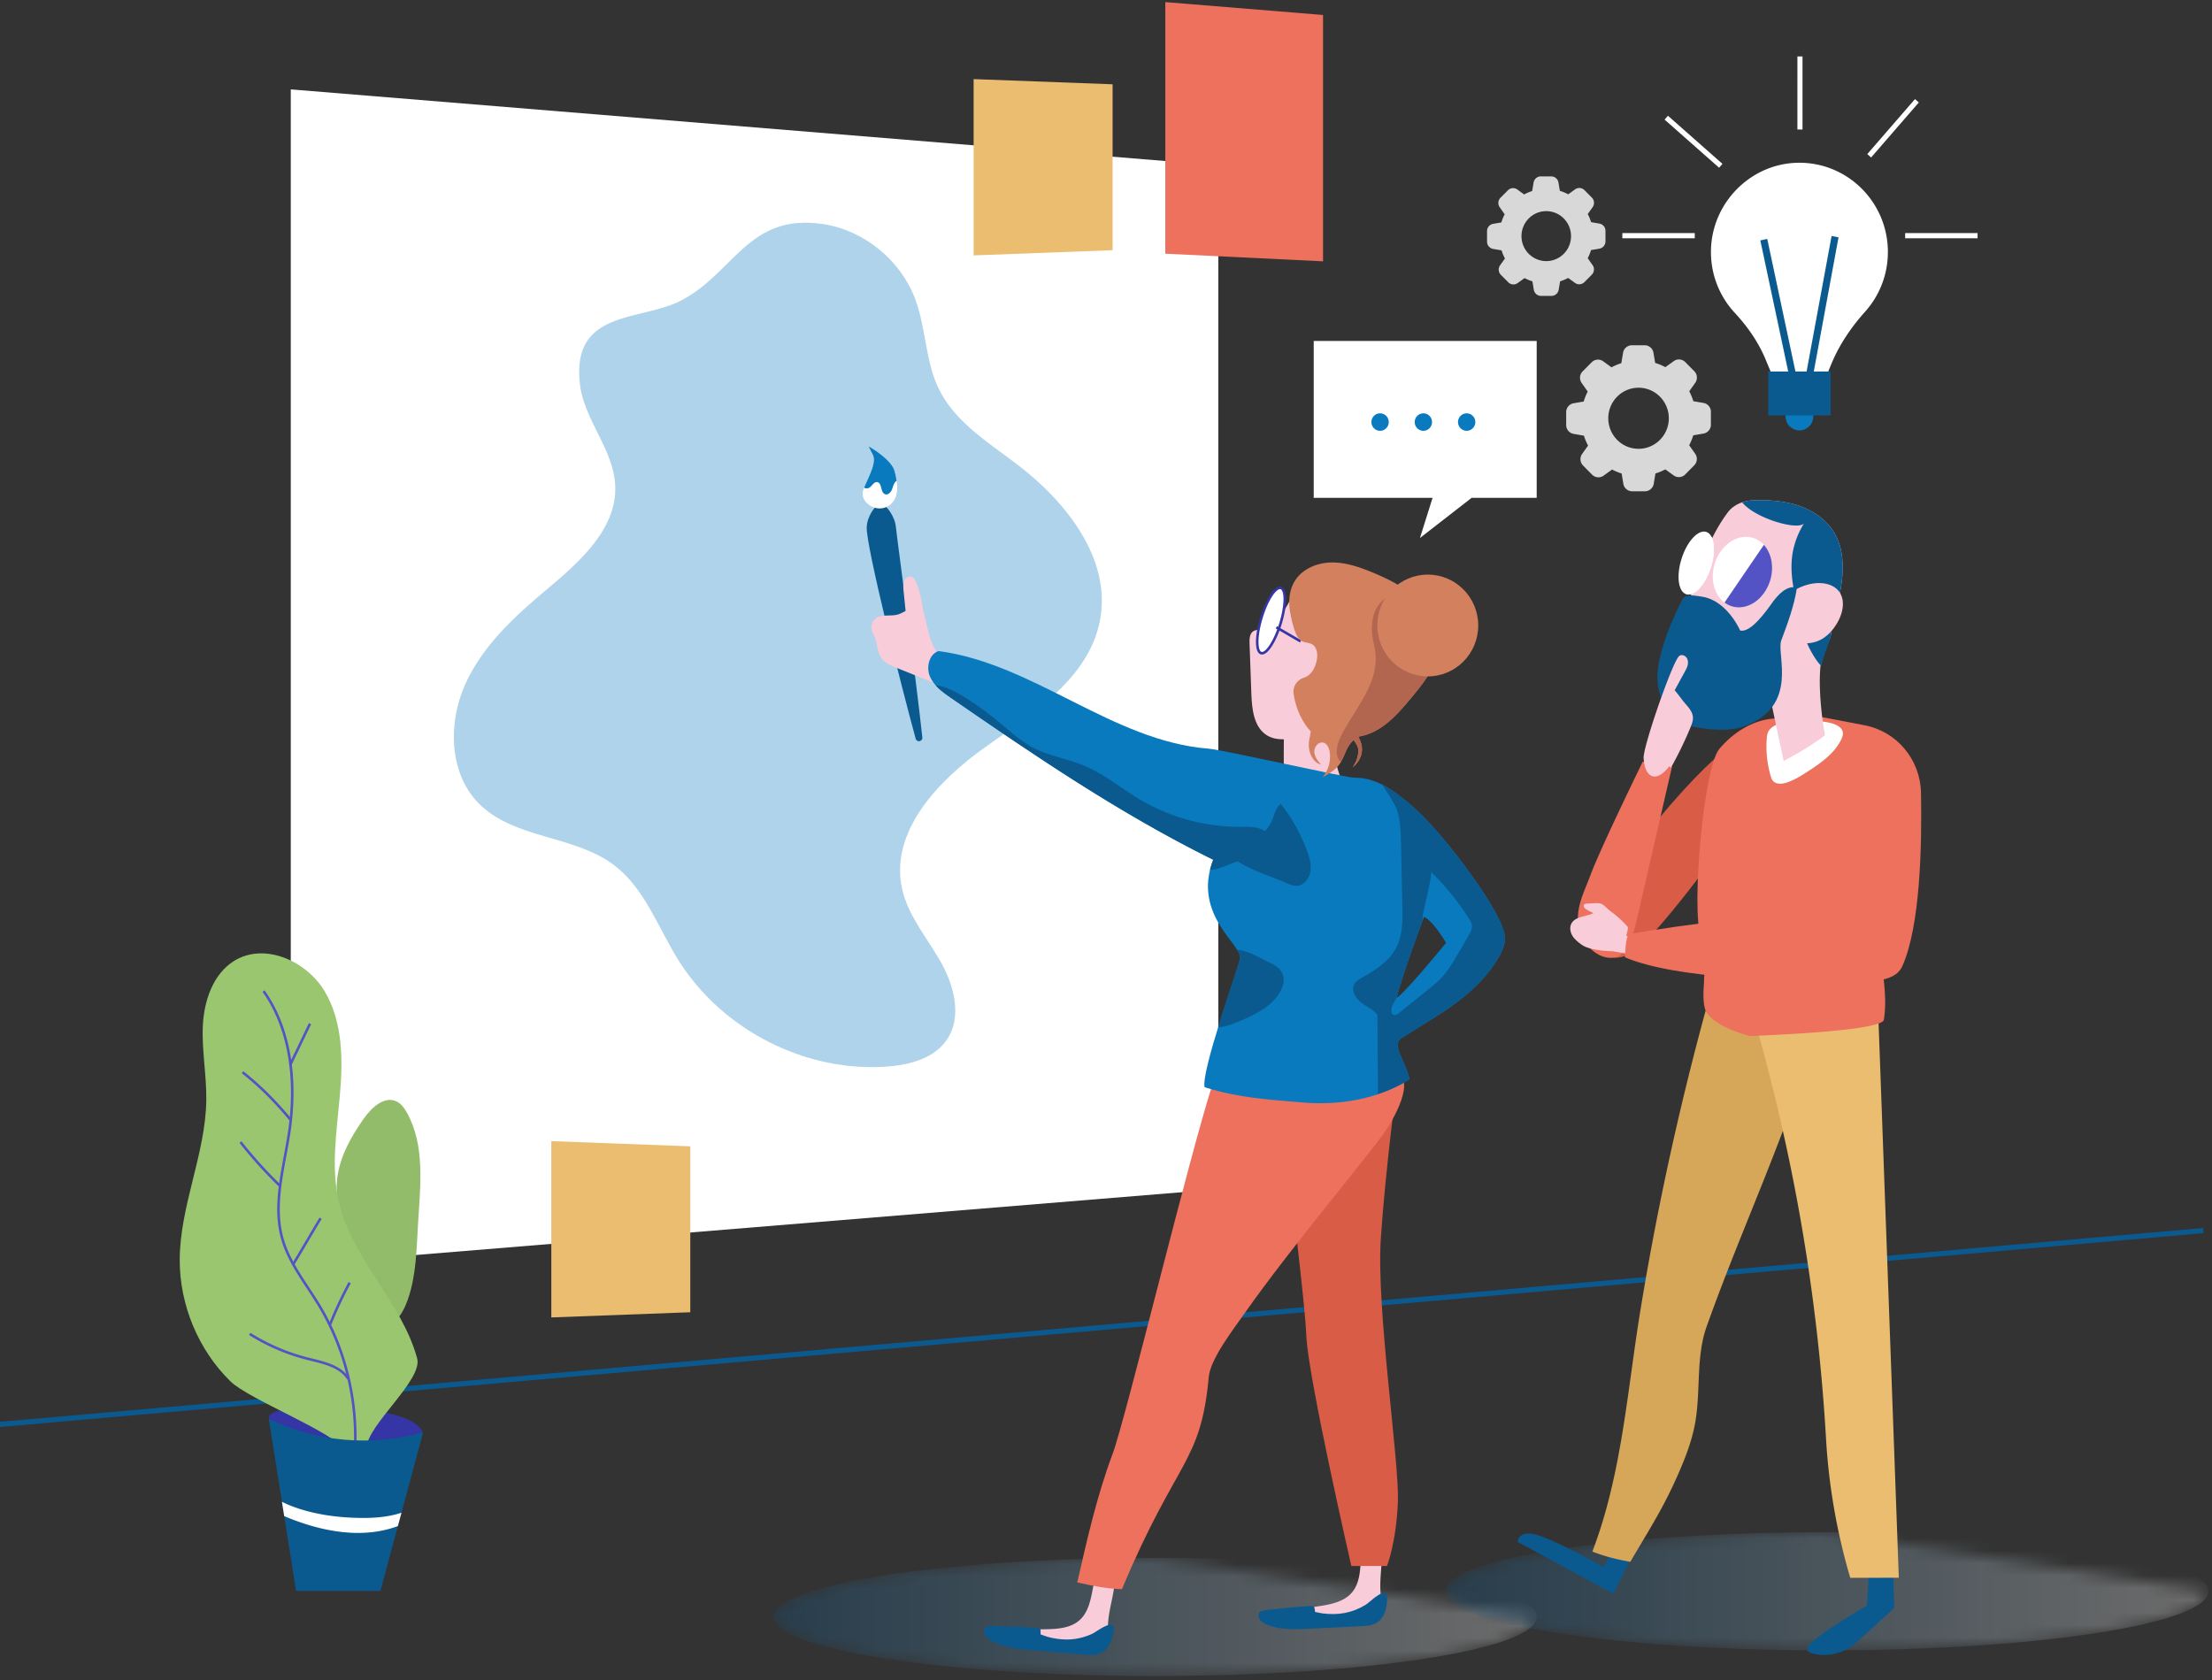 <svg xmlns="http://www.w3.org/2000/svg" xmlns:xlink="http://www.w3.org/1999/xlink" width="179" height="136" viewBox="0 0 179 136">
    <rect x="0" y="0" width="179" height="136" fill="#333333" stroke="none"/>
    <defs>
        <path id="a" d="M61.768 4.78c0 2.638-13.827 4.778-30.884 4.778C13.827 9.558 0 7.418 0 4.78 0 2.14 13.827 0 30.884 0"/>
        <linearGradient id="b" x1="0%" x2="96.575%" y1="50%" y2="50%">
            <stop offset="0%" stop-color="#0A5A90"/>
            <stop offset="100%" stop-color="#FFF"/>
        </linearGradient>
        <path id="d" d="M61.768 4.78c0 2.638-13.828 4.778-30.884 4.778C13.827 9.558 0 7.418 0 4.78 0 2.14 13.827 0 30.884 0"/>
        <path id="f" d="M3.842.553C2.156 1.65.895 3.384.224 5.303.77 9.767 1.573 16.49 1.849 19.743c.253.03.506.047.758.038 1.448-.054 2.82-.67 4.057-1.434a16.83 16.83 0 0 0 1.322-.916c-.076-1.588-.094-3.035-.017-4.204C8.346 7.525 9.35.048 9.35.048L3.842.552z"/>
        <linearGradient id="g" x1="50%" x2="50%" y1="100%" y2="0%">
            <stop offset="0%" stop-color="#FFF" stop-opacity="0"/>
            <stop offset="100%"/>
        </linearGradient>
        <path id="i" d="M.936 1.581C.699 2.311.412 3.28.089 4.418c1.272.771 3.35 1.513 6.723 1.715 3.525.213 6.708-1.108 9.133-2.609.698-1.565.997-3.332-1.39-2.984-.563.082-1.122.183-1.68.295-.098-.074-.231-.105-.355-.129A23.351 23.351 0 0 0 8.15.286C5.695.286 3.253.696.936 1.58"/>
        <path id="k" d="M10.778.32C8.13 1.855 6.352 4.669 5.234 7.46c-1.46 3.65-2.115 7.613-3.852 11.138-.447.908-.964 1.932-1.055 2.905.49.071.986.127 1.517.146 4.462-10.652 6.372-10.106 7.03-17.2.111-1.2 1.43-3.08 2.346-4.359-.143.067-.29.141-.442.23"/>
        <path id="m" d="M.467 2.4c-.05.321-.079.618-.093.855.896.851 2.706 2.185 5.37 2.332 2.244.123 5.716.95 8.32 1.572.502-.126.817-.268.843-.426.327-1.958-.187-3.831-.186-5.817 0-.118-.004-.24-.028-.355C12.835.427 11.05.304 11.05.304L.467 2.4z"/>
        <path id="o" d="M1.643.285L.225 4.792c.241 0 6.03-.974 9.89 1.277.137.081.266.147.389.203l-.001-.046C10.451 3.544 8.55 1.265 5.938.766L2.583.123l-.94.16z"/>
        <path id="q" d="M5.188 6.906S1.872 9.887.002 10.009c.121.122 6.272-.182 6.272-.182L7.239.394l-2.05 6.512z"/>
        <path id="s" d="M.175 1.205S1.2-.134 2.105.414c.904.548-.544 2.069-.544 2.069l-1.386.06V1.206z"/>
    </defs>
    <g fill="none" fill-rule="evenodd">
        <path fill="#0A5A90" d="M0 115.074v.416L178.302 99.8v-.415z"/>
        <g transform="translate(62.591 126.086)">
            <mask id="c" fill="#fff">
                <use xlink:href="#a"/>
            </mask>
            <path fill="url(#b)" fill-opacity=".27" d="M61.768 4.78c0 2.638-13.827 4.778-30.884 4.778C13.827 9.558 0 7.418 0 4.78 0 2.14 13.827 0 30.884 0 47.94 0 61.768 2.14 61.768 4.78" mask="url(#c)"/>
        </g>
        <g transform="translate(116.947 124.009)">
            <mask id="e" fill="#fff">
                <use xlink:href="#d"/>
            </mask>
            <path fill="url(#b)" fill-opacity=".27" d="M61.768 4.78c0 2.638-13.828 4.778-30.884 4.778C13.827 9.558 0 7.418 0 4.78 0 2.14 13.827 0 30.884 0 47.94 0 61.768 2.14 61.768 4.78" mask="url(#e)"/>
        </g>
        <path fill="#FFF" d="M98.589 96.247L23.53 102.4V7.234l75.058 6.15z"/>
        <path fill="#AED3EA" d="M46.926 31.081c.337 2.902 2.73 5.295 2.86 8.214.157 3.485-2.857 6.164-5.517 8.391-2.62 2.194-5.231 4.588-6.632 7.721-1.4 3.133-1.295 7.195 1.113 9.625 2.862 2.89 7.733 2.541 10.964 5.003 2.465 1.879 3.535 5.03 5.18 7.668 3.537 5.665 10.298 9.109 16.914 8.616 1.826-.135 3.812-.666 4.833-2.2 1.233-1.85.562-4.383-.541-6.315-1.104-1.932-2.62-3.697-3.102-5.873-1.021-4.623 2.923-8.773 6.767-11.49 3.843-2.718 8.34-5.56 9.243-10.208.962-4.952-2.703-9.613-6.699-12.647-2.376-1.804-5.074-3.464-6.368-6.166-1.061-2.216-1.007-4.817-1.848-7.128-1.164-3.198-4.143-5.648-7.484-6.155-6.138-.93-7.24 4.106-11.653 6.264-3.26 1.594-8.724.698-8.03 6.68"/>
        <path fill="#F9CCDA" d="M110.118 126.345c-.053.88-.131 1.823-.685 2.504-.653.803-1.768 1.007-2.787 1.158l-4.452.66c-.075.221.181.407.401.482 1.098.375 2.293.211 3.445.09a42.71 42.71 0 0 1 4.018-.231c.598-.006 1.306-.06 1.61-.58.226-.387.122-.873.07-1.32-.162-1.361.217-2.747.024-4.105-.022-.155-.072-.337-.218-.393a.424.424 0 0 0-.236 0c-1.135.231-1.127.706-1.19 1.735"/>
        <path fill="#0A5A90" d="M110.524 129.872c-1.106.682-2.23.866-3.516.705-.078-.01-.51-.106-.588-.115-.046-.248-.021-.492-.223-.484-.93.036-1.858.114-2.781.234-.293.039-1.406.065-1.523.295-.105.205-.038.467.11.643s.361.282.575.363c1.054.406 2.218.358 3.345.305l4.156-.199c.473-.022.97-.052 1.368-.312.584-.382.784-1.153.799-1.856.025-1.278-1.323.175-1.722.421"/>
        <path fill="#F9CCDA" d="M103.91 65.23s5.034-.296 5.024-.423c-.116-1.48-1.442-3.673-.753-4.985.687-1.312 1.213-2.055 1.909-3.363.102-.193.193-.457.036-.61-.129-.125-.338-.083-.509-.032-.92.276-1.828.595-2.719.955-1.509.61-2.936.595-2.987 2.205-.057 1.77 0 6.252 0 6.252M88.412 128.693c-.168.865-.368 1.79-1.006 2.391-.752.71-1.884.764-2.913.778l-4.499.064c-.104.21.126.428.334.531 1.039.518 2.245.514 3.403.547 1.342.038 2.682.14 4.014.304.593.073 1.303.113 1.67-.362.275-.353.236-.85.242-1.3.017-1.37.574-2.694.56-4.065-.003-.158-.028-.344-.166-.419a.428.428 0 0 0-.234-.032c-1.155.08-1.208.551-1.405 1.563"/>
        <path fill="#D95C46" d="M113.12 87.07s-1.004 7.478-1.381 13.181c-.377 5.703 1.507 17.997 1.381 21.292-.126 3.296-.88 5.196-.88 5.196h-2.887s-3.517-15.335-3.642-18.63c-.126-3.296-2.26-20.151-2.26-20.151l9.669-.888z"/>
        <g transform="translate(103.77 87.023)">
            <mask id="h" fill="#fff">
                <use xlink:href="#f"/>
            </mask>
            <path fill="url(#g)" fill-opacity=".69" d="M3.842.553C2.156 1.65.895 3.384.224 5.303.77 9.767 1.573 16.49 1.849 19.743c.253.03.506.047.758.038 1.448-.054 2.82-.67 4.057-1.434a16.83 16.83 0 0 0 1.322-.916c-.076-1.588-.094-3.035-.017-4.204C8.346 7.525 9.35.048 9.35.048L3.842.552z" mask="url(#h)" opacity=".074" style="mix-blend-mode:multiply"/>
        </g>
        <path fill="#0A5A90" d="M74.636 59.682c.035.338-.447.433-.537.105-1.208-4.402-4.002-15.557-3.962-17.09.025-.969.71-1.672.71-1.672h.867s.71.716.789 1.671c.055.666 1.673 12.57 2.133 16.986"/>
        <path fill="#F9CCDA" d="M104.433 48.498c-.563 1.067-1.26 2.298-2.447 2.457-.19.025-.393.023-.556.123-.305.185-.328.615-.315.974l.148 4.104c.044 1.25.204 2.71 1.265 3.359.76.465 1.726.333 2.599.163.699-.135 1.4-.286 2.055-.567 2.038-.871 3.4-2.91 4.032-5.051.498-1.687.597-3.567-.144-5.16-1.44-3.096-5.047-3.41-6.637-.402"/>
        <path fill="#ED715C" d="M111.736 86.732c-.563.082-1.122.182-1.68.294-.098-.073-.231-.104-.355-.128-3.88-.74-7.891-.536-11.584.875-1.907 5.865-7.014 27.033-8.08 29.887-1.26 3.373-2.064 6.899-2.863 10.412 1.249.277 2.337.5 3.615.547 4.462-10.652 6.373-10.106 7.03-17.2.134-1.44 2.012-3.868 2.84-5.049 3.92-5.594 10.582-13.414 11.617-15.07.924-1.48 2.763-5.05-.54-4.568"/>
        <g transform="translate(97.181 86.192)">
            <mask id="j" fill="#fff">
                <use xlink:href="#i"/>
            </mask>
            <path d="M.936 1.581C.699 2.311.412 3.28.089 4.418c1.272.771 3.35 1.513 6.723 1.715 3.525.213 6.708-1.108 9.133-2.609.698-1.565.997-3.332-1.39-2.984-.563.082-1.122.183-1.68.295-.098-.074-.231-.105-.355-.129A23.351 23.351 0 0 0 8.15.286C5.695.286 3.253.696.936 1.58" mask="url(#j)"/>
        </g>
        <path fill="#F9CCDA" d="M74.87 50.046c-.067-.256-.155-.528-.365-.687-.268-.204-.651-.158-.962-.03-.312.128-.595.326-.92.413-.583.155-1.275-.055-1.759.31a.922.922 0 0 0-.324.948c.047.177.147.335.221.503.253.572.207 1.27.574 1.776.279.384.74.578 1.178.754l3.185 1.28c.068.028.147.055.213.022.055-.027.084-.09.107-.147.445-1.116.254-1.656-.303-2.56-.483-.783-.62-1.703-.846-2.582"/>
        <path fill="#FFF" d="M103.624 50.462c-.444 1.455-1.15 2.528-1.575 2.396-.427-.133-.413-1.42.031-2.876.444-1.456 1.15-2.528 1.576-2.396.426.132.412 1.42-.032 2.876"/>
        <path fill="#3535A5" d="M103.584 47.68c-.129 0-.348.146-.624.566-.292.445-.57 1.072-.781 1.767-.212.695-.333 1.371-.338 1.904-.006.564.119.805.238.842.122.037.356-.091.665-.561.292-.445.57-1.072.781-1.767.212-.694.332-1.371.338-1.905.006-.563-.118-.804-.237-.84a.137.137 0 0 0-.042-.007m-1.46 5.294a.346.346 0 0 1-.106-.016c-.257-.08-.39-.44-.383-1.042.006-.553.13-1.25.347-1.964.217-.713.504-1.36.807-1.82.329-.5.639-.724.897-.644.257.08.39.44.383 1.042-.006.553-.129 1.25-.346 1.963-.218.714-.505 1.36-.808 1.82-.285.435-.557.661-.792.661"/>
        <path fill="#0A5A90" d="M88.354 132.243c-1.184.53-2.323.563-3.576.233-.077-.02-.492-.173-.569-.192-.013-.253.044-.491-.158-.51a30.894 30.894 0 0 0-2.787-.136c-.296-.001-1.402-.123-1.549.09-.13.19-.098.457.026.652.123.194.321.327.523.436.991.542 2.152.649 3.276.745l4.146.355c.471.041.969.077 1.397-.128.628-.301.928-1.039 1.033-1.733.192-1.264-1.334-.003-1.762.188"/>
        <path fill="#0A7ABF" d="M113.02 80.784c.367-1.657 2.216-6.605 2.216-6.605.846.444 1.795 2.13 1.795 2.13s-3.182 3.916-4.012 4.475m1.69-15.152c-1.465-1.319-3.128-2.717-5.09-2.688-.655.01-10.669-2.262-11.831-2.353-7.77-.61-14.106-6.876-21.834-7.898-.767.247-1.02 1.297-.708 2.046.314.75 1.005 1.256 1.67 1.715 6.954 4.793 13.7 9.384 21.26 13.127-1.742 4.545 2.464 6.923 2.167 8.05-.317 1.206-3.172 9.156-2.86 10.364 2.818.874 5.062.99 8 1.237 2.937.247 6.083-.288 8.575-1.877-.274-1.472-1.58-2.83-.581-3.373 2.86-1.836 5.638-3.22 7.526-6.063.364-.548.69-1.142.788-1.794.27-1.799-4.996-8.613-7.083-10.493"/>
        <path fill="#FFF" d="M71.828 40.987c-.554.306-1.265.17-1.698-.294-.25-.269-.431-.635-.26-1.08.38-.989 1.089-2.142.762-2.801-.327-.66-.327-.605-.327-.66 0-.054 1.8 1.022 2.069 1.923.544 1.832.029 2.595-.546 2.912"/>
        <path fill="#F9CCDA" d="M74.16 47.168c-.079-.2-.186-.418-.388-.486-.242-.082-.508.106-.607.344-.1.237-.075.506-.049.762l.214 2.131c.041.404.13.879.497 1.046.273.124.615.005.804-.23.364-.45.123-.979.05-1.48-.104-.717-.257-1.411-.521-2.087"/>
        <path fill="#0A7ABF" d="M72.556 38.92a5.62 5.62 0 0 0-.182-.845c-.268-.9-2.069-1.978-2.069-1.923 0 .019.001.027.014.051l.013.026c.034.064.112.204.3.582.311.628-.313 1.703-.702 2.657a.397.397 0 0 0 .364.027c.264-.117.407-.515.692-.474.403.057.248.827.627.976.234.093.472-.143.566-.378.095-.236.137-.512.332-.674.014-.012.03-.016.045-.024"/>
        <path fill="#FFF" d="M103.285 50.769l1.96 1.14"/>
        <path fill="#3535A5" d="M105.194 52l-1.96-1.141.102-.18 1.96 1.14z"/>
        <path fill="#D3805F" d="M114.788 48.612c-1.04-1.055-2.391-1.736-3.757-2.297-1.058-.435-2.17-.814-3.314-.79-1.142.023-2.332.516-2.937 1.494-.462.747-.533 1.687-.374 2.553.103.563.348 1.787.78 2.203.362.352.94.112 1.247.628.212.355.186.807.079 1.208-.111.415-.316.823-.663 1.073-.097.07-.207.124-.322.16-.56.175-.926.709-.845 1.293.125.91.46 1.793.978 2.55.123.179.26.35.413.503-.037.261-.106.524-.141.785-.107.774.22 1.704.969 1.907-.267-.298-.528-.644-.541-1.046-.014-.4.347-.83.732-.728.308.081.46.433.509.75a2.62 2.62 0 0 1-.583 2.058c.505-.286 1.026-.587 1.37-1.058.369-.508.495-1.166.875-1.665a2.46 2.46 0 0 1 .273-.296c.044.06.09.12.13.182.306.45.335.746.097 1.468-.04.12-.288.541-.288.541.054-.048 1.303-.995.434-2.464.214-.039.427-.085.634-.151 1.554-.495 2.684-1.819 3.728-3.081.923-1.117 1.885-2.32 2.067-3.763.186-1.477-.51-2.963-1.55-4.017"/>
        <path fill="#0A5A90" d="M113.02 80.784c.367-1.657 2.216-6.605 2.216-6.605.846.444 1.795 2.13 1.795 2.13s-3.182 3.916-4.012 4.475m1.69-15.152c-.865-.778-1.8-1.582-2.823-2.106.423.777 1.074 1.537 1.277 2.416.176.764.193 1.556.21 2.341l.107 5.03c.025 1.136.038 2.326-.47 3.341-.565 1.125-1.676 1.851-2.773 2.455-.242.133-.498.274-.637.514-.288.494.061 1.131.508 1.484.446.353 1.003.579 1.352 1.03l.05 6.41c.896-.301 1.757-.688 2.548-1.192-.274-1.472-1.58-2.83-.581-3.373 2.86-1.836 5.638-3.22 7.526-6.063.364-.548.69-1.142.788-1.794.27-1.799-4.996-8.613-7.083-10.493"/>
        <path fill="#0A7ABF" d="M115.792 70.547c.163.16-.604 3.105-.65 3.515-.015.133-.021.28-.023.432l.117-.315c.846.444 1.795 2.13 1.795 2.13s-3.182 3.916-4.011 4.475l.012-.052-.294.525c-.177.315-.24.87.119.894.13.008.247-.08.35-.161.776-.627 1.553-1.253 2.33-1.878.413-.334.828-.668 1.185-1.061.492-.54.863-1.178 1.232-1.811l.896-1.54c.141-.243.287-.506.261-.786-.019-.208-.13-.393-.242-.568a21.382 21.382 0 0 0-3.077-3.8"/>
        <path fill="#0A5A90" d="M100.562 68.576c.923-.544 1.9-1.146 2.345-2.126.22-.485.317-1.067.734-1.395a13.768 13.768 0 0 1 2.142 3.854c.194.54.357 1.118.249 1.681-.108.564-.565 1.097-1.134 1.104-.268.003-.524-.107-.77-.216-1.352-.6-3.768-1.285-4.718-2.403a5.39 5.39 0 0 0 1.152-.5M102.599 77.838c-.688-.347-1.68-.924-2.487-.966.186.3.286.55.23.76-.165.63-1.026 3.108-1.764 5.5.586-.015 1.157-.241 1.704-.471 1.23-.518 2.514-1.13 3.235-2.262.304-.476.49-1.09.26-1.607-.212-.474-.709-.74-1.178-.954"/>
        <path fill="#0A5A90" d="M102.083 67.116c-.542-.232-1.154-.201-1.743-.2a15.847 15.847 0 0 1-8.077-2.2c-1.532-.908-2.922-2.08-4.565-2.762-1.338-.555-2.808-.769-4.092-1.443-1.077-.564-1.968-1.422-2.914-2.189-.631-.51-3.513-2.816-4.97-2.85.34.38.772.69 1.195.982 6.953 4.793 13.7 9.384 21.259 13.127a6.77 6.77 0 0 0-.26.828c.106-.01.212-.016.318-.037.81-.153 1.54-.608 2.348-.774.894-.184 2.102-.194 2.339-1.083.152-.574-.295-1.167-.838-1.4"/>
        <path fill="#B2664F" d="M113.949 47.883c-1.665.054-3.036.964-2.927 3.247.029.597.223 1.174.284 1.77.248 2.398-1.614 4.411-2.729 6.545-.364.696-.629 1.62-.113 2.211.008.01.02.015.028.025.287-.479.433-1.044.771-1.488a2.46 2.46 0 0 1 .273-.296c.044.06.089.12.13.182.306.45.335.746.097 1.468-.04.12-.288.541-.288.541.054-.048 1.303-.995.434-2.464.214-.039.427-.085.634-.15 1.554-.496 2.684-1.82 3.728-3.082.923-1.117 1.885-2.32 2.067-3.763.186-1.476-.51-2.963-1.55-4.017a7.419 7.419 0 0 0-.84-.73"/>
        <path fill="#D3805F" d="M119.622 50.623c0 2.275-1.827 4.12-4.082 4.12s-4.082-1.845-4.082-4.12c0-2.276 1.827-4.12 4.082-4.12s4.082 1.844 4.082 4.12"/>
        <g transform="translate(88.945 106.97)">
            <mask id="l" fill="#fff">
                <use xlink:href="#k"/>
            </mask>
            <path d="M10.778.32C8.13 1.855 6.352 4.669 5.234 7.46c-1.46 3.65-2.115 7.613-3.852 11.138-.447.908-.964 1.932-1.055 2.905.49.071.986.127 1.517.146 4.462-10.652 6.372-10.106 7.03-17.2.111-1.2 1.43-3.08 2.346-4.359-.143.067-.29.141-.442.23" mask="url(#l)"/>
        </g>
        <path fill="#D95C46" d="M142.002 59.151s-2.524.443-9.11 8.75c-2.853 6.092-2.963 8.861-2.963 8.861s.11 1.33 1.976.443c1.866-.886 8.122-9.636 8.122-9.636l1.975-8.418z"/>
        <path fill="#ED715C" d="M139.127 60.62c-1.388 1.664-2.433 14.943-1.262 15.53 2.526 1.27 5.479 1.224 8.3 1.152.768-.02 1.555-.044 2.266-.337.854-.352 1.522-1.07 1.98-1.878.845-1.488 1.038-3.3.718-4.983-.32-1.683-1.127-3.245-2.153-4.611-.986-1.314-2.196-2.491-2.858-3.998-.654-1.485-.62-3.496-2.609-3.34-1.713.134-3.295 1.162-4.382 2.465"/>
        <path fill="#0A5A90" d="M131.928 126.217l-1.368 2.77-7.742-4.19s0-1.02 1.57-.566c1.572.453 5.387 2.604 5.387 2.604l.897-1.699 1.256 1.081zM153.19 127.008l.096 3.14-3 2.727c-.924.84-2.184 1.242-3.403.997-.455-.091-.757-.258-.61-.553.418-.846 4.815-3.381 4.815-3.381l.21-4.015 1.891 1.085z"/>
        <path fill="#D6A659" d="M138.58 79.79a238.8 238.8 0 0 0-5.817 26.149c-1.086 6.606-1.513 13.39-3.907 19.636 1.054.406 1.881.611 3.072.83 1.342-2.296 2.524-4.117 3.624-6.542.686-1.51 1.327-3.057 1.622-4.69.465-2.587.05-5.331.93-7.807 2.904-8.172 6.561-15.722 8.928-24.07.088-.312.174-.653.052-.953-.175-.425-.68-.583-1.125-.684-2.52-.574-4.808-1.61-7.38-1.868"/>
        <path fill="#EABD70" d="M151.802 76.85l1.855 50.842c-1.187 0-2.744.007-3.93.007a49.943 49.943 0 0 1-1.959-11.233 154.953 154.953 0 0 0-5.962-34.51c1.417-1.495 2.592-2.638 4.285-3.805 1.693-1.166 3.695-1.671 5.711-1.3"/>
        <path fill="#ED715C" d="M128.722 70.781c-.513 1.378-1.224 2.666-.99 4.119.232 1.453 1.538 2.844 2.976 2.593 1.19-.207 1.746-3.057 1.746-3.057l2.853-12.405-2.37-.391s-3.406 6.968-4.215 9.141M137.892 79.573s-.154 1.483.113 2.16c.537 1.356 3.585 2.113 3.585 2.113s10.693-.349 10.853-1.31c.327-1.958-.187-3.832-.186-5.818 0-.216-.008-.45-.142-.62-.111-.142-.29-.209-.46-.267a18.679 18.679 0 0 0-8.602-.813c-1.112.155-3.185.339-4.103 1.05-1.09.847-1.058 3.505-1.058 3.505"/>
        <path fill="#F9CCDA" d="M129.788 73.41c-.1-.051-.22-.1-.317-.045-.068.038-.102.116-.142.183-.437.735-1.764.44-2.167 1.194-.165.309-.098.703.086 1 .183.299.466.519.75.722.729.52 2.495.524 2.495.524l2.268.392-.012-.967-1.152-.698s.203-.608.118-.707c-.628-.73-1.456-1.352-1.927-1.598"/>
        <g transform="translate(137.536 75.803)">
            <mask id="n" fill="#fff">
                <use xlink:href="#m"/>
            </mask>
            <path d="M.467 2.4c-.05.321-.079.618-.093.855.896.851 2.706 2.185 5.37 2.332 2.244.123 5.716.95 8.32 1.572.502-.126.817-.268.843-.426.327-1.958-.187-3.831-.186-5.817 0-.118-.004-.24-.028-.355C12.835.427 11.05.304 11.05.304L.467 2.4z" mask="url(#n)"/>
        </g>
        <path fill="#F9CCDA" d="M129.897 73.369c-.1-.09-.206-.178-.332-.226-.148-.056-.31-.052-.469-.046-.22.008-.442.02-.663.034-.103.006-.227.027-.268.124-.044.104.042.216.13.285.272.215.623.307.898.518.276.21.462.53.755.716a.502.502 0 0 0 .282.092.656.656 0 0 0 .277-.098c.385-.206.36-.327.097-.655a5.304 5.304 0 0 0-.707-.744"/>
        <path fill="#ED715C" d="M141.513 59.086l6.018-1.029 3.355.641c2.612.5 4.513 2.78 4.565 5.462.085 4.403-.074 10.819-1.506 14.024-.645 1.445-2.912 1.22-4.482 1.217-4.606-.006-13.732-.117-17.975-1.926.076-.681.011-1.254.295-1.877 4.074-.676 12.665-2 16.73-1.272-3.272-3.708-5.588-8.359-6.515-13.234-.133-.7-.485-2.006-.485-2.006"/>
        <g transform="translate(144.948 57.933)">
            <mask id="p" fill="#fff">
                <use xlink:href="#o"/>
            </mask>
            <path d="M1.643.285L.225 4.792c.241 0 6.03-.974 9.89 1.277.137.081.266.147.389.203l-.001-.046C10.451 3.544 8.55 1.265 5.938.766L2.583.123l-.94.16z" mask="url(#p)"/>
        </g>
        <path fill="#FFF" d="M143.095 59.213c-.088.169-.11.363-.125.553a8.601 8.601 0 0 0 .312 3.027c.038.13.08.262.161.37.262.347.792.3 1.2.155.613-.216 1.17-.568 1.715-.924 1.034-.675 2.096-1.425 2.637-2.541.084-.175.156-.365.133-.557-.051-.433-.529-.662-.947-.77-1.06-.273-4.443-.534-5.086.687"/>
        <path fill="#F9CCDA" d="M147.679 59.509c-1.38 1.07-3.341 2.079-3.341 2.079l-1.11-5.223s-2.004.29-2.543.216c-2.081-.284-4.132-1.719-4.555-3.794-.263-1.29.114-2.614.489-3.875.769-2.592 1.566-5.243 3.17-7.411.536-.724 1.366-1.004 2.26-1.02 1.208-.02 2.433.07 3.574.468 1.141.399 2.199 1.132 2.817 2.178.72 1.22.779 2.73.575 4.135-.204 1.405-.647 2.764-.864 4.167-.069.445-.741 1.49-.837 2.513-.195 2.1.203 4.658.365 5.567"/>
        <path fill="#0A5A90" d="M145.957 51.223c.24 1.096 1.155 2.501 1.45 2.673.003-.413.68-2.052.744-2.467.217-1.403.66-2.762.864-4.167.204-1.405.145-2.915-.575-4.135-.619-1.046-1.676-1.78-2.817-2.178-1.14-.398-2.367-.488-3.573-.467a3.552 3.552 0 0 0-1.072.175c1.069 1.325 4.622 2.328 5.02 1.674-1.831 3.008-.8 5.446-.041 8.892"/>
        <path fill="#F9CCDA" d="M146.752 47.221c.753-.106 1.617.046 2.072.66.52.7.311 1.713-.117 2.473-.337.599-.81 1.139-1.421 1.445a2.645 2.645 0 0 1-2.648-.196c-2.513-1.758.013-4.086 2.114-4.382"/>
        <path fill="#0A5A90" d="M134.145 55.307c.203 1.742 1.168 3.166 2.873 3.506 1.312.262 2.908.418 4.163-.047 4.442-1.646 2.55-5.828 2.96-6.925.523-1.399 1.049-2.81 1.273-4.287-.83-.207-1.544.582-2.042 1.283-.497.7-1.722 2.398-2.552 2.192-.614-1.284-1.717-2.548-3.117-2.743-.536-.075-1.312-.264-1.559.223-1.457 2.884-2.171 5.306-1.999 6.798"/>
        <path fill="#F9CCDA" d="M135.083 62.008l.13.129a31.366 31.366 0 0 0 1.574-3.238c.119-.286.236-.588.204-.897-.042-.39-.313-.71-.57-1.004-.298-.338-.606-.796-.903-1.133l.815-1.49c.11-.201.223-.41.255-.637.032-.229-.032-.486-.217-.62-.185-.136-.414-.14-.552.045-.639.852-2.89 7.374-2.814 8.212.047.51.133 1.087.554 1.37.51.345 1.165-.234 1.524-.737"/>
        <path fill="#FFF" d="M138.439 45.957c-.45 1.392-1.342 2.346-1.992 2.132-.65-.214-.81-1.516-.36-2.907.45-1.391 1.342-2.346 1.992-2.132.649.214.81 1.516.36 2.907M143.23 47.037c-.493 1.524-1.89 2.43-3.121 2.025-1.231-.406-1.829-1.97-1.335-3.495.493-1.524 1.891-2.43 3.121-2.024 1.231.406 1.829 1.97 1.335 3.494"/>
        <g transform="translate(143.3 64.582)">
            <mask id="r" fill="#fff">
                <use xlink:href="#q"/>
            </mask>
            <path d="M5.188 6.906S1.872 9.887.002 10.009c.121.122 6.272-.182 6.272-.182L7.239.394l-2.05 6.512z" mask="url(#r)"/>
        </g>
        <g transform="translate(145.36 48.375)">
            <mask id="t" fill="#fff">
                <use xlink:href="#s"/>
            </mask>
            <path d="M.175 1.205S1.2-.134 2.105.414c.904.548-.544 2.069-.544 2.069l-1.386.06V1.206z" mask="url(#t)"/>
        </g>
        <path fill="#5353C6" d="M139.552 48.767c.167.126.352.227.557.295 1.23.406 2.628-.501 3.122-2.025.36-1.116.136-2.251-.493-2.94l-3.186 4.67z"/>
        <path fill="#FFF" d="M138.439 45.957c.333-1.028.33-2.006.045-2.533l-2.037 4.665c.65.214 1.541-.74 1.992-2.132M152.772 20.396c0-4.121-3.42-7.437-7.553-7.213-3.656.198-6.626 3.252-6.76 6.944a7.22 7.22 0 0 0 1.928 5.198c1.033 1.112 1.906 2.364 2.49 3.77l.385.923v1.37h4.703v-1.37l.256-.615c.644-1.548 1.595-2.933 2.71-4.179a7.214 7.214 0 0 0 1.84-4.828"/>
        <path fill="#0A7ABF" d="M146.735 33.703c0 .625-.503 1.132-1.122 1.132-.62 0-1.12-.507-1.12-1.132 0-.625.5-1.131 1.12-1.131.62 0 1.122.506 1.122 1.131"/>
        <path fill="#0A5A90" d="M143.09 33.622h5.046v-3.556h-5.046z"/>
        <path fill="#0A5A90" d="M146.48 31.677h-1.432l-2.598-12.22.56-.121 2.5 11.763h.494l2.212-11.999.562.106z"/>
        <path fill="#FFF" d="M145.45 10.484h.413V4.57h-.412zM154.169 19.282h5.86v-.416h-5.86zM131.284 19.282h5.86v-.416h-5.86zM139.114 13.575l-4.411-3.894.27-.313 4.412 3.894zM151.415 12.745l-.31-.273 3.859-4.452.31.273z"/>
        <path fill="#ED715C" d="M107.064 21.15l-12.765-.618V.169l12.765 1.044z"/>
        <path fill="#EABD70" d="M90.034 20.25l-11.246.42V6.402l11.246.42zM55.86 106.204l-11.246.42V92.356l11.247.42z"/>
        <path fill="#92BC6A" d="M27.677 99.516c-.275-1.364-.553-2.755-.39-4.138.208-1.782 1.132-3.396 2.162-4.859.625-.887 1.659-1.842 2.634-1.378.383.182.642.55.85.922 1.475 2.647 1.081 5.896.898 8.927-.125 2.083-.138 4.214-.828 6.181-.231.658-.547 1.306-1.054 1.78-.507.476-1.235.753-1.906.583-1.515-.385-1.888-2.47-1.92-3.793-.038-1.478-.146-2.748-.446-4.225"/>
        <path fill="#3535A5" d="M32.126 114.572c.812.235 1.68.58 2.068 1.306a13.22 13.22 0 0 1-1.759 2.118c-.978.956-2.262 1.81-3.65 1.672-1.401-.14-2.457-1.229-3.51-2.128-.914-.782-2.272-1.283-3.1-2.09-1.15-1.12.384-1.32 1.444-1.47a20.373 20.373 0 0 1 8.507.592"/>
        <path fill="#9AC670" d="M28.065 117.429c-1.296-1.636-7.946-4.182-9.432-5.644-2.584-2.543-4.094-6.164-4.089-9.806.006-4.387 2.09-8.561 2.15-12.948.027-2.016-.376-4.025-.278-6.038.098-2.015.828-4.164 2.528-5.223 2.45-1.526 5.878-.004 7.348 2.494 1.471 2.497 1.464 5.588 1.202 8.48-.262 2.894-.732 5.85-.043 8.67 1.114 4.569 5.067 7.99 6.307 12.526.476 1.74-4.036 5.397-4.085 7.202-.056 2.05-.148 4.743-1.04 6.584-1.252 2.586 1.986 3.652-.473.764-1.66-1.95 1.768-4.711-.095-7.061"/>
        <path fill="#5353C6" d="M28.552 119.793l-.202-.037c.842-4.788-.113-9.915-2.622-14.067-.28-.464-.585-.927-.88-1.375-.831-1.26-1.69-2.565-2.105-4.045-.616-2.203-.186-4.52.23-6.76.11-.585.222-1.191.313-1.782.702-4.548-.024-8.616-2.043-11.454l.168-.121c2.05 2.882 2.788 7.004 2.079 11.606a58.99 58.99 0 0 1-.314 1.79c-.412 2.217-.838 4.508-.235 6.664.406 1.45 1.256 2.74 2.078 3.988.296.449.603.914.885 1.38 2.534 4.195 3.5 9.375 2.648 14.213"/>
        <path fill="#5353C6" d="M23.417 90.673c-1.28-1.538-2.468-2.714-3.854-3.813l.127-.162c1.398 1.107 2.596 2.292 3.885 3.841l-.158.134zM23.838 102.335l-.175-.109c.324-.53.71-1.185 1.097-1.84.387-.656.773-1.312 1.098-1.844l.175.11c-.324.53-.71 1.185-1.097 1.84-.386.656-.774 1.312-1.098 1.843M28.097 111.651c-.59-.935-1.76-1.223-2.89-1.5l-.306-.077a16.436 16.436 0 0 1-4.75-2.03l.11-.176a16.258 16.258 0 0 0 4.69 2.005l.304.075c1.116.274 2.381.586 3.016 1.592l-.174.111zM22.567 96.03a35.568 35.568 0 0 1-3.185-3.53l.161-.13a35.246 35.246 0 0 0 3.167 3.51l-.143.15zM23.568 86.245l-.185-.09 1.61-3.352.186.091zM26.814 107.215l-.191-.078a33.182 33.182 0 0 1 1.582-3.377l.182.1a33.03 33.03 0 0 0-1.573 3.355"/>
        <path fill="#0A5A90" d="M34.243 115.911c-4.107 1.189-8.642.8-12.49-1.071l2.206 13.921h6.825l3.46-12.85z"/>
        <path fill="#FFF" d="M32.198 123.51l.29-1.079a7.884 7.884 0 0 1-.522.15c-1.045.258-2.132.297-3.207.262-1.729-.057-3.472-.316-5.099-.926a9.443 9.443 0 0 1-.845-.371l.183 1.156.32.135c2.82 1.14 6.043 1.737 8.88.672"/>
        <path fill="#D8D8D8" d="M132.594 36.323c-1.352 0-2.448-1.106-2.448-2.471s1.096-2.472 2.448-2.472c1.353 0 2.45 1.107 2.45 2.472s-1.097 2.471-2.45 2.471m5.256-3.712l-.821-.14a4.73 4.73 0 0 0-.33-.805l.484-.684a.733.733 0 0 0-.079-.94l-.729-.737a.717.717 0 0 0-.93-.079l-.68.49a4.55 4.55 0 0 0-.826-.344l-.137-.82a.725.725 0 0 0-.715-.61h-1.03a.725.725 0 0 0-.714.61l-.142.84c-.274.086-.54.2-.795.338l-.672-.489a.716.716 0 0 0-.932.08l-.732.735a.736.736 0 0 0-.078.94l.49.695a4.551 4.551 0 0 0-.326.807l-.813.138a.728.728 0 0 0-.604.72v1.04c0 .358.254.662.604.72l.832.144c.086.277.198.546.335.803l-.482.676a.733.733 0 0 0 .079.94l.729.736a.714.714 0 0 0 .93.08l.687-.494c.246.13.506.236.773.32l.137.83c.058.353.36.61.714.61h1.032a.724.724 0 0 0 .715-.61l.139-.83c.277-.086.543-.197.798-.333l.677.49a.716.716 0 0 0 .933-.08l.728-.736a.736.736 0 0 0 .079-.94l-.485-.687a4.69 4.69 0 0 0 .33-.804l.823-.139a.727.727 0 0 0 .604-.72v-1.04a.72.72 0 0 0-.6-.72M125.126 21.133a2.013 2.013 0 0 1-2.004-2.022c0-1.117.898-2.023 2.004-2.023 1.107 0 2.005.906 2.005 2.023a2.013 2.013 0 0 1-2.005 2.022m4.301-3.037l-.672-.116a3.812 3.812 0 0 0-.27-.658l.396-.56a.6.6 0 0 0-.064-.77l-.597-.601a.584.584 0 0 0-.76-.065l-.557.4a3.705 3.705 0 0 0-.677-.281l-.112-.67a.592.592 0 0 0-.584-.5h-.843c-.29 0-.536.21-.585.5l-.116.686a3.7 3.7 0 0 0-.65.277l-.55-.4a.584.584 0 0 0-.764.064l-.598.602a.602.602 0 0 0-.064.77l.4.568c-.11.212-.198.432-.266.66l-.665.113a.596.596 0 0 0-.494.59v.851c0 .293.208.541.494.59l.681.117c.07.227.162.446.274.657l-.394.553a.6.6 0 0 0 .064.77l.596.602a.586.586 0 0 0 .761.065l.562-.404c.203.107.415.194.633.263l.112.678c.049.29.295.5.585.5h.845c.29 0 .536-.21.584-.5l.115-.678c.226-.071.444-.162.652-.273l.554.4a.585.585 0 0 0 .763-.065l.597-.602a.602.602 0 0 0 .064-.77l-.396-.561a3.86 3.86 0 0 0 .27-.659l.672-.113a.596.596 0 0 0 .495-.59v-.85a.588.588 0 0 0-.49-.59"/>
        <path fill="#FFF" d="M124.352 27.596h-18.043v12.698h9.617l-1.022 3.25 4.18-3.25h5.268z"/>
        <path fill="#0A7ABF" d="M112.38 34.16c0 .39-.315.707-.701.707a.704.704 0 0 1-.701-.707c0-.39.313-.707.7-.707.387 0 .702.316.702.707M115.883 34.16c0 .39-.313.707-.7.707a.704.704 0 0 1-.7-.707c0-.39.313-.707.7-.707.387 0 .7.316.7.707M119.387 34.16c0 .39-.314.707-.7.707a.704.704 0 0 1-.701-.707c0-.39.313-.707.7-.707.387 0 .701.316.701.707"/>
    </g>
</svg>
